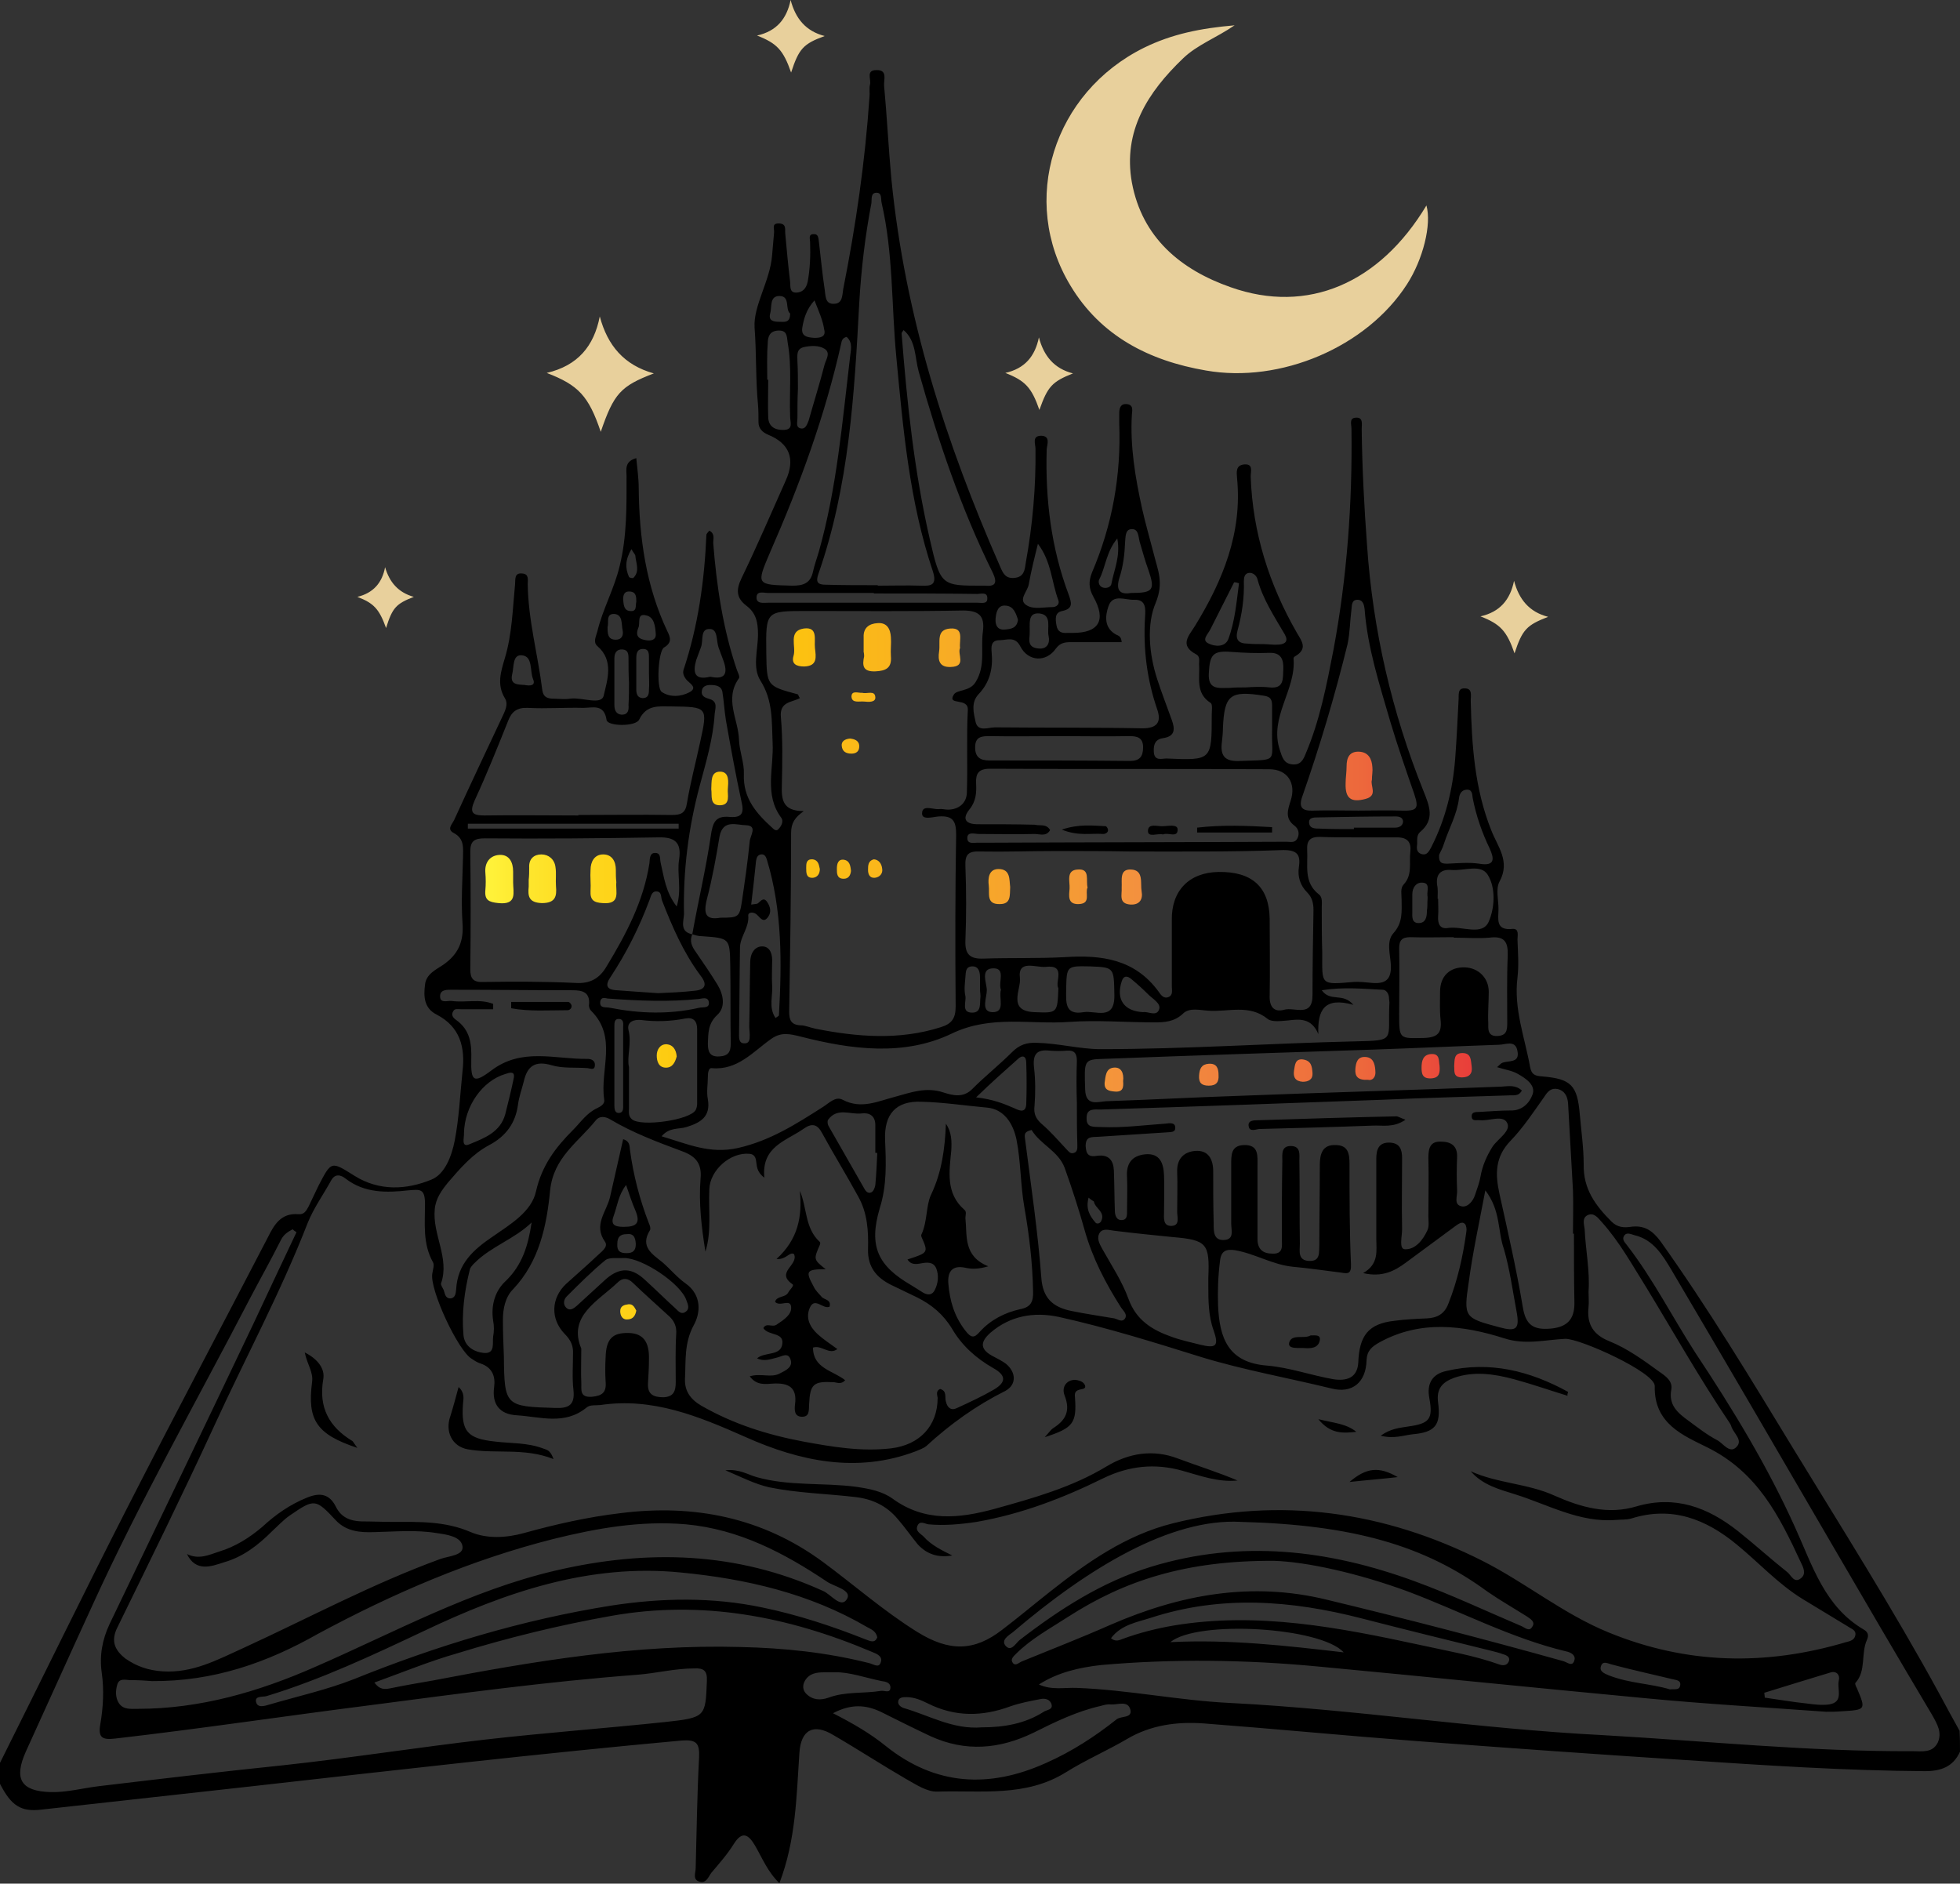 <?xml version="1.0" encoding="UTF-8" standalone="no"?><svg xmlns="http://www.w3.org/2000/svg" xmlns:xlink="http://www.w3.org/1999/xlink" fill="#000000" height="386.9" preserveAspectRatio="xMidYMid meet" version="1" viewBox="0.1 0.0 402.6 386.9" width="402.6" zoomAndPan="magnify"><rect x="0.1" y="0.0" width="402.6" height="386.9" fill="#333333" stroke="none"/><g id="change1_1"><path d="M253.7,5.2c-3.8,2.6-7.7,4-10.6,6.8c-7.2,6.9-12.4,14.9-10.5,25.5c2.1,11.3,10,17.9,20.3,21.5 c15.8,5.6,30.6-0.8,40.2-16.8c1.1,3.9-0.7,11.1-4,16.2c-8.3,12.9-26,20.4-41.3,17.7c-11.7-2-21.6-7.1-27.8-17.4 c-10.6-17.5-3.5-39.7,15.1-48.9C240.8,7,246.7,5.8,253.7,5.2z M134.4,76.7c-6.1-1.7-9.5-5.7-11.1-11.7c-1.2,6.1-4.5,10.1-10.9,11.6 c6.5,2.5,8.6,4.7,11.1,12.1C126.2,80.8,127.6,79.3,134.4,76.7z M318.1,126.7c-3.9-1-6-3.6-7-7.4c-0.8,3.9-2.9,6.4-6.9,7.3 c4.1,1.6,5.4,3,7,7.6C312.8,129.3,313.7,128.4,318.1,126.7z M220.5,76.7c-3.9-1-6-3.6-7-7.4c-0.8,3.9-2.9,6.4-6.9,7.3 c4.1,1.6,5.4,3,7,7.6C215.3,79.4,216.2,78.4,220.5,76.7z M85.1,122.6c-3.2-0.9-5-3-5.9-6.1c-0.6,3.2-2.4,5.3-5.7,6.1 c3.4,1.3,4.5,2.5,5.9,6.4C80.7,124.8,81.5,124,85.1,122.6z M169.5,7.4c-3.9-1-6-3.6-7-7.4c-0.8,3.9-2.9,6.4-6.9,7.3 c4.1,1.6,5.4,3,7,7.6C164.2,10,165.1,9,169.5,7.4z" fill="#e8d09c"/></g><g id="change2_1"><path d="M402.7,359.8c-1.4,3.1-3.9,4-7.2,4c-16.5-0.1-33-1.2-49.5-2.3c-18.4-1.2-36.8-2.5-55.2-3.9 c-14.5-1.1-28.9-2.5-43.4-3.6c-5.5-0.4-10.9,0.3-15.8,3.2c-4.1,2.4-8.5,4.3-12.5,6.8c-8.3,5.2-17.5,3.7-26.4,4 c-2.2,0.1-4.5-1.5-6.5-2.6c-5-2.9-9.9-6.1-14.9-9c-4.1-2.5-6.7-1.1-7,3.7c-0.6,8.9-0.7,17.8-4.1,26.7c-2.4-2.3-3.5-5.1-5-7.7 c-1.3-2.2-2.6-3.2-4.4-0.3c-1.3,2.1-3,4-4.6,5.9c-0.6,0.8-1,2.2-2.4,1.8c-1.5-0.4-0.8-1.8-0.8-2.8c0.2-7.6,0.3-15.2,0.7-22.8 c0.1-2.8-0.5-3.6-3.5-3.4c-29.5,2.7-58.9,6.1-88.3,9.4c-14.4,1.6-28.8,3.2-43.3,4.8c-4.2,0.5-6.2-0.8-8.5-5.3c0-1.4,0-2.9,0-4.3 c8.8-17.6,17.4-35.3,26.4-52.9c9.4-18.4,19.1-36.7,28.6-55c1.3-2.6,2.7-5.1,6.3-4.8c1.2,0.1,1.6-0.7,2.1-1.6c0.7-1.4,1.3-2.8,2-4.2 c2.7-5.2,2.6-5.1,7.4-2.1c5.1,3.2,10.7,2.9,15.8,0.8c2.8-1.1,4.2-4.9,4.8-8c0.9-4.6,1.1-9.4,1.6-14.2c0.6-5-0.5-9.2-5.3-11.7 c-2.6-1.3-2.7-3.7-2.4-6.1c0.2-2.2,2.2-3.1,3.7-4.1c3.2-2.2,4.3-4.9,4-8.7c-0.3-4.4,0-8.8,0.1-13.2c0-2,0.4-4-1.9-5.2 c-1.5-0.8-0.3-1.8,0.1-2.7c3.2-7,6.5-14,9.8-21c0.6-1.3,1.4-2.7,0.6-4c-1.7-2.8-0.8-5.5,0-8.2c1.5-5,1.6-10.1,2.1-15.2 c0.1-1-0.2-2.4,1.5-2.2c1.4,0.1,1.1,1.3,1.1,2.2c0.1,7.4,2.1,14.5,3,21.8c0.2,1.2,0.8,1.6,1.9,1.7c1.3,0,2.6,0.2,3.9,0 c2.4-0.3,6.3,1.4,6.8-0.6c0.7-3.1,2.2-7.2-1.3-10.2c-0.9-0.8-0.3-1.9,0-3c1.1-4.6,3.5-8.8,4.6-13.5c1.5-6.1,1.4-12.3,1.4-18.4 c0-1.3-0.5-3,2-3.7c0.2,2.1,0.5,4.2,0.5,6.2c0.1,10.2,1.5,20.1,5.9,29.4c0.6,1.2,1,2.3-0.7,3.3c-1.2,0.7-1.6,8.3-0.5,9.1 c1.7,1.2,4,1,5.7,0.1c1.9-1-0.1-1.9-0.7-2.7c-0.4-0.6-0.7-1.1-0.5-1.9c3-9,4.3-18.3,4.7-27.7c0-0.3,0.3-0.5,0.6-0.9 c1.2,0.6,0.8,1.7,0.8,2.5c0.7,8.9,2,17.7,4.9,26.2c0.2,0.5,0.6,1.3,0.4,1.6c-3.1,4.3-0.1,8.5,0,12.7c0.1,2.4,1.1,4.7,1,7 c-0.2,5,2.6,8.1,5.9,11.1c0.3,0.3,0.8,0.7,1.2,0.2c0.6-0.6,1.1-1.6,0.6-2.3c-3.6-4.8-1.5-10.3-1.8-15.5c-0.2-4.4,0.1-8.6-2.5-12.7 c-1.7-2.7-0.5-6.3-0.5-9.5c0-2.5-0.4-4.4-2.4-5.9c-2.1-1.6-2.1-3.3-1-5.6c3.2-6.6,6.1-13.4,9.1-20.1c2-4.4,0.8-7.6-3.6-9.4 c-1.2-0.5-2-1.3-2-2.6c0-1.2,0-2.4-0.1-3.6c-0.5-5.2-0.3-10.5-0.7-15.8c-0.3-4.5,3.2-9.6,3.6-14.9c0.1-1.5,0.3-3.1,0.4-4.6 c0.1-0.8-0.6-2,1.1-1.9c1.5,0.1,1.1,1.2,1.2,2.1c0.3,3.3,0.6,6.6,1,9.9c0.1,0.8-0.2,2.2,1.2,2.2c1.3,0,2.1-0.8,2.4-2.2 c0.5-2.7,0.6-5.4,0.5-8.2c0-0.6-0.4-1.6,0.7-1.6c1-0.1,1,0.8,1.1,1.5c0.4,3.3,0.7,6.6,1.2,9.9c0.2,1.1,0,3,1.9,2.9 c1.8,0,1.7-1.8,1.9-3c2.6-13.1,4.5-26.2,5.4-39.5c0.1-0.8-0.1-1.7,0.1-2.5c0.3-1.1-0.9-3,1.3-3c2.4-0.1,1.5,2,1.6,3.2 c0.6,6.4,0.9,12.8,1.5,19.2C186,65,194.4,91,205.5,116.3c0.6,1.4,1.1,2.6,3,2.4c2-0.2,2.1-1.7,2.3-3.1c1.4-7.7,2.1-15.6,2-23.4 c0-1-0.8-2.7,1.2-2.7c1.9,0.1,1.2,1.7,1.1,2.8c-0.3,10.2,0.9,20.2,4.5,29.8c0.6,1.7,1,2.9-1.3,3.4c-1.6,0.3-1.4,1.7-1.2,2.9 c0.2,1.4,1.1,1.7,2.3,1.6c0.4,0,0.7,0,1.1,0c5.3,0,6.9-2.6,4.2-7.4c-1-1.8-1-3.2-0.3-5c4.2-9.8,6-20,5.6-30.6c0-0.7,0-1.4,0-2.1 c0-1.1,0.3-2,1.5-1.9c1.4,0.1,1.2,1.2,1.1,2.1c-0.4,6.6,0.7,13,2.1,19.4c0.7,3.1,1.6,6.2,2.4,9.3c0.8,3.3,2.1,5.8,0.4,10 c-1.9,4.4-1.4,10.5,0.3,15.7c0.9,2.8,2,5.6,3,8.4c0.6,1.7,0.8,3.3-1.7,3.7c-1.6,0.2-2.1,1.2-2,2.8c0.1,2,1.6,1.4,2.6,1.4 c9.3,0.4,9.3,0.4,9.3-9c0-0.8,0.2-2.1-0.2-2.4c-3.2-2-2.2-5.2-2.4-8c0-0.7,0.2-1.6-0.6-2c-3.6-1.9-1.4-3.9-0.2-5.9 c5.7-9.3,9.7-19.1,8.6-30.3c-0.1-1.2-0.3-2.6,1.4-2.8c2-0.2,1.4,1.4,1.4,2.5c0.4,11.5,3.8,22.2,9.5,32.1c1,1.7,2.2,3.2-0.2,4.7 c-0.2,0.1-0.5,0.3-0.5,0.5c0.6,6.5-5.1,12.1-2.8,18.9c0.5,1.5,0.8,2.7,2.5,2.9c1.7,0.2,2.3-0.9,2.8-2.2c2.9-6.8,4.3-14.1,5.7-21.3 c2.8-15,3.9-30.2,3.7-45.4c0-0.9-0.5-2.2,0.8-2.3c1.7-0.2,1.3,1.4,1.3,2.3c0.1,8,0.5,15.9,1.1,23.9c1.2,17.5,5.1,34.3,11.6,50.5 c1.2,3,2.4,5.8-0.7,8.4c-0.7,0.6-0.6,1.5-0.6,2.4c-0.1,0.9-0.2,1.7,0.8,2.1c1.2,0.4,1.6-0.5,2.1-1.4c2.9-5.7,4.4-11.8,4.9-18.1 c0.3-4,0.5-8.1,0.7-12.1c0.1-1-0.3-2.5,1.3-2.4c1.6,0,1.2,1.5,1.2,2.5c0.2,9.1,0.8,18.1,4.2,26.6c1.3,3.4,4,6.4,1.7,10.6 c-0.8,1.5-0.2,3.7-0.2,5.6c0,2-0.7,4.5,2.9,4.1c1.4-0.1,1,1.4,1,2.2c0.1,2.6,0.3,5.3,0,7.8c-0.8,6.4,1.5,12.3,2.6,18.4 c0.3,1.6,1.1,1.8,2.5,1.9c5.9,0.5,7.2,1.8,7.7,7.8c0.3,3.4,0.8,6.9,0.8,10.3c-0.1,5,2.4,8.4,5.7,11.7c1.2,1.2,2.5,1.3,3.9,1.1 c2.8-0.4,4.5,0.7,6.2,3c9.7,13.6,18.4,28,27.1,42.3c10.2,16.7,20.7,33.3,30.1,50.5c1.4,2.6,2.8,5.2,4.2,7.7 C402.7,357,402.7,358.4,402.7,359.8z M142.3,191.9c-0.6,1.4-0.1,2.5,0.7,3.6c1.5,2.2,3.1,4.5,4.5,6.8c1.2,2,1.7,4.6-0.1,6.2 c-1.9,1.8-1.8,3.7-1.9,5.8c0,1.6,0.3,2.8,2.3,2.7c1.9-0.1,2.4-0.9,2.4-2.7c-0.1-5.3,0-10.7-0.1-16c-0.1-5.6-0.1-5.6-5.8-6 C143.6,192.3,142.9,192.1,142.3,191.9c1.2-6.7,2.8-13.4,3.8-20.2c0.4-2.7,0.9-4.2,3.9-3.9c2.5,0.2,3-0.8,2.4-3.2 c-1.2-5.5-2.2-11.1-3.2-16.7c-0.3-1.9-0.4-3.8-0.7-5.7c-0.2-1.3-1.3-1.5-2.5-1.5c-0.7,0-1.5,0.2-1.7,1c-0.3,1.3,0.6,1.6,1.6,1.9 c1.7,0.5,1.1,2,1,3c-0.3,5.1-1.8,10-3.1,14.9c-2.3,8.6-3.4,17.4-3.2,26.3C140.5,189.3,139.7,191.4,142.3,191.9z M38.5,319.2 c2.4,1.2,4.5,0.2,6.6-0.5c3.3-1,6.2-2.8,8.9-5.1c2.7-2.5,5.7-4.6,9.2-6c2.7-1.1,4.6-0.7,5.9,1.9c1.1,2.2,2.9,2.9,5.2,3 c2.1,0,4.3,0.1,6.4,0.1c5.4,0,10.8-0.2,16.1,2.1c3.3,1.4,7.3,1.2,10.9,0.2c6.5-1.8,13.1-3.3,19.9-4.1c15.1-1.9,29.1,0.9,41.5,10 c6.5,4.8,12.5,10.1,19.4,14.4c6.6,4.1,11.7,4,17.4-0.4c3.3-2.5,6.5-5.2,9.8-7.8c7.7-6.1,15.7-11.7,25.3-14.1 c22.1-5.5,43.4-2.5,63.6,7.7c8.9,4.5,16.6,10.9,25.9,14.7c16.1,6.6,32.3,6.9,48.8,2c0.8-0.2,1.7-0.4,1.9-1.4 c0.2-1.1-0.8-1.3-1.5-1.8c-3.1-1.9-6.3-3.8-9.4-5.7c-5-3.1-8.9-7.4-13.4-11.1c-6.4-5.3-13.4-8-21.7-5.4c-1,0.3-2.1,0.2-3.2,0.3 c-7.5,0.6-14-3.2-20.8-5.3c-3.2-1-6.6-1.9-9-4.7c5.5,2.5,11.7,2.5,17.2,5c5.4,2.4,11,4,16.9,2.2c7.9-2.3,14.6,0.2,20.8,5.1 c3.4,2.7,6.7,5.7,10.1,8.4c0.8,0.6,1.4,2.4,2.8,1.3c1.2-0.9,0.5-2.3,0-3.3c-4.4-9.5-8.9-18.5-19.2-23.6c-4.8-2.4-11-4.8-10.8-12.6 c0.1-2.8-15.4-9.8-18.4-9.7c-4.1,0.2-8.2,1.3-12.5-0.1c-8.5-2.7-17.2-3.8-25.6,0.8c-1.6,0.9-2.6,1.7-2.7,3.7 c-0.1,4.5-2.9,6.9-7.2,5.8c-9-2.2-18.1-3.8-26.9-6.5c-9.6-3-19.2-6-29.1-8.2c-5.2-1.1-10-0.2-14,3.2c-2.4,2.1-2.1,3.6,0.7,5 c0.8,0.4,1.7,0.9,2.4,1.4c2.1,1.7,2.3,4.3-0.1,5.6c-6,3-11.3,6.8-16.2,11.3c-0.6,0.5-1.5,0.8-2.2,1.1c-12.1,4.6-23.9,2-34.9-2.9 c-9.7-4.3-19.1-8.2-29.9-6.6c-0.9,0.1-2.1-0.1-2.8,0.5c-4.5,3.7-9.5,1.9-14.4,1.6c-3.4-0.2-5.1-2.2-4.6-5.8c0.3-2.2-0.4-4-2.7-4.8 c-0.7-0.2-1.3-0.6-1.9-1c-2.8-1.6-8.7-14.3-8.1-17.5c0.1-0.8,0.5-1.8,0.1-2.4c-2.1-3.8-1.6-7.9-1.6-11.9c0-3.2-1-3-3.4-2.8 c-4.5,0.5-9,0.6-12.9-2.4c-1-0.8-2.2-1.1-3,0.4c-1.6,2.9-3.6,5.7-4.8,8.7c-5.6,14.4-12.9,27.9-19.3,41.9 c-6.4,13.9-13.1,27.5-19.8,41.2c-1.4,2.8-0.5,4.7,1.7,6.4c2.3,1.6,4.7,2.4,7.6,2.6c6.2,0.4,11.3-2.4,16.6-4.8 c13.5-6.2,26.5-13.2,40.5-18.3c1.7-0.6,4.8-0.7,4.5-2.6c-0.3-2-3.2-2.4-5.3-2.7c-4.2-0.7-8.5-0.3-12.8-0.2c-2.9,0.1-5.7-0.1-7.9-2.4 c-4.2-4.5-4.4-4.5-9.5-1c-1.3,0.9-2.5,2.2-3.7,3.3c-2.8,2.8-5.9,5.2-9.8,6.3C43.4,321.8,40.3,322.9,38.5,319.2z M193.2,285.3 c1.5,0.4,0.9,1.7,1.2,2.6c0.3,1.3,1.1,1.9,2.3,1.3c2.6-1.2,5.2-2.4,7.6-3.8c2.5-1.5,2.5-2.9-0.2-4.4c-3.5-2-6.4-4.6-8.4-8 c-1.8-3-4.2-5-7.2-6.5c-1.8-0.9-3.6-1.7-5.4-2.6c-3-1.5-4.8-3.7-4.7-7.3c0.1-3.7-0.1-7.4-2-10.8c-2.4-4.4-5-8.6-7.4-13 c-1-1.9-2.1-2.2-3.9-0.9c-3.6,2.5-8.6,3.6-8,10c-1.7-1.3-1.5-2.5-1.7-3.5c-0.1-0.7-0.4-1.3-1.3-1.4c-4-0.4-8.2,3.4-8.3,7.3 c-0.2,4.3,0.5,8.6-0.8,12.8c-0.8-5-1.4-10-1-15c0.3-3.1-1-4.6-3.7-5.6c-5.1-1.9-10.2-3.8-14.9-6.6c-1-0.6-2.2-0.7-2.9,0.2 c-3.6,4.5-8.7,7.6-9.4,14.4c-0.7,7.2-2.2,14.6-7.6,20.3c-1.6,1.6-2.1,4-2.1,6.3c0,2.5,0.1,5,0.2,7.5c0.1,10.2,0.3,10.3,10.6,10.6 c2.7,0.1,4-0.6,3.7-3.6c-0.3-2.5-0.1-5-0.1-7.5c0.1-1.7-0.5-2.9-1.7-4.1c-3-3.1-2.8-7.4,0.3-10.3c2.1-1.9,4.3-3.8,6.3-5.7 c0.8-0.8,2.4-1.8,1.7-2.9c-2.5-3.5,0.3-6.2,1-9.2c0.9-3.9,1.8-7.9,2.7-11.9c1.4,0.4,1.3,1.4,1.4,2.2c0.7,5.2,2,10.2,3.9,15.1 c0.2,0.4,0.4,1.1,0.2,1.4c-2.1,3.4,0.5,4.9,2.6,6.6c1.6,1.4,3,3.1,4.7,4.3c3.4,2.4,3.1,6.1,1.7,8.6c-2,3.7-1.6,7.3-1.8,11 c-0.1,2.5,1.1,4.2,3.3,5.5c6.6,3.8,13.6,6,21,7.4c6,1.1,11.9,2.1,18,1.4c5.9-0.7,9.6-4.6,9.6-10.4 C192.6,286.5,192.3,285.7,193.2,285.3z M165.2,166.6c-1.8,1.3-2.6,2.4-2.6,4.5c0,12.2-0.2,24.5-0.4,36.7c0,1.7,0.4,2.7,2.3,2.8 c1,0,2.1,0.5,3.1,0.7c8.6,1.7,17.2,2.4,25.7-0.3c2.3-0.7,3.1-1.8,3.1-4.3c-0.1-11.8-0.1-23.5,0.1-35.3c0-2.8-0.7-3.9-3.6-3.7 c-1.2,0.1-3.4,0.8-3.4-0.6c0-1.9,2.2-0.8,3.5-0.9c0.6-0.1,1.2,0.1,1.8,0.1c2.2,0,3.8-1.3,3.9-3.4c0.2-5.7-0.1-11.4,0.2-17.1 c0.1-2.6-4.3-0.8-2.9-3.1c0.6-1.1,3.3-0.6,4.5-2.6c2.1-3.4,1-6.9,1.5-10.4c0.4-3.2-0.8-4.3-4.1-4.3c-10.7,0.2-21.4,0.1-32.1,0.1 c-8.4,0-8.4,0-8.3,8.5c0.1,6.9,0.1,6.9,6.4,8.6c0.2,0,0.2,0.4,0.5,0.8c-1.7,0.9-4.2,0.7-3.9,3.9c0.4,4.6,0.3,9.3,0.2,13.9 C160.6,164.2,160.8,166.6,165.2,166.6z M312.7,224c-0.7,1.3-1.8,0.9-2.8,1c-8.7,0.3-17.3,0.5-26,0.9c-19.2,0.7-38.5,1.4-57.7,2 c-1.3,0-2.9-0.3-2.9,1.7c-0.1,2.2,1.6,1.8,3,1.9c4.4,0.2,8.8-0.4,13.2-0.7c0.8-0.1,2-0.3,2,0.8c0.1,1.1-1.1,0.9-1.9,1 c-4.6,0.3-9.3,0.6-13.9,0.9c-1.3,0.1-2.6-0.2-2.6,1.9c0.1,1.8,0.7,2.3,2.4,2c2.3-0.3,3.3,0.9,3.4,3c0.1,2.7,0.1,5.5,0.2,8.2 c0,1,0.3,2.1,1.5,2c1.1-0.1,1-1.1,1-2c0-2.3,0.1-4.5,0-6.8c-0.2-2.7,0.9-4.4,3.7-4.7c3.1-0.3,3.8,1.9,3.9,4.3c0.1,2.5,0,5,0,7.5 c0,1.2-0.3,3,1.6,2.9c1.7-0.1,1.1-1.8,1.1-2.9c0-2.7,0.1-5.5,0-8.2c-0.1-2.7,1.4-4.1,3.7-4.3c2.7-0.2,3.7,1.7,3.7,4.2 c0,3.6,0,7.1,0.1,10.7c0,1.5-0.1,3.5,2.1,3.4c2.2-0.1,1.5-2,1.5-3.3c0-4,0-8.1,0-12.1c0-2-0.1-4,2.6-4.1c3.1-0.1,2.8,2.2,2.8,4.3 c0,5,0,10,0,15c0,2.2,1.2,3,3.1,3c2.3,0.1,1.9-1.7,1.9-3c0-5.3,0-10.7,0.1-16c0-1.4-0.3-3.2,1.9-3.1c1.9,0.1,1.6,1.8,1.6,3 c0.1,5.7,0,11.4,0.1,17.1c0,1.4-0.5,3.4,1.9,3.5c2.4,0.1,2-1.8,2.1-3.3c0-5.5,0.1-10.9,0.1-16.4c0-2.2,0.5-4.2,3.2-4.1 c2.6,0,2.9,1.7,2.9,3.9c0,6.9,0,13.8,0.3,20.6c0.1,2.1-0.8,1.9-2,1.7c-3.3-0.4-6.6-0.9-9.9-1.2c-4.2-0.4-7.8-2.7-11.9-3.4 c-1.9-0.3-2.9,0.2-3.1,2.2c-0.4,3.1-0.5,6.1-0.4,9.2c0.3,6.7,2.1,11.7,10.1,12.3c4.6,0.4,9,2,13.6,2.8c2.6,0.4,4.9-0.2,5.1-3.4 c0.2-5.6,2.1-8,7.4-8.6c2.2-0.3,4.5-0.4,6.7-0.5c2.1-0.1,3.6-0.9,4.4-3c1.9-4.8,3-9.7,3.7-14.8c0.1-0.5,0-1.3-0.3-1.6 c-0.6-0.6-1.3,0-1.9,0.4c-3.4,2.5-6.9,5.1-10.3,7.6c-2.3,1.7-4.8,3-8.7,2.1c3.3-1.9,2.7-4.6,2.7-7.1c0-5.5,0-10.9,0-16.4 c0-1.9,0.5-3.4,2.8-3.3c2.1,0.1,2.5,1.5,2.5,3.2c0,4.9-0.1,9.7,0,14.6c0,1.5-0.7,4.1,0.6,4.1c2.1,0.1,3.7-1.9,4.6-3.9 c0.4-0.8,0.2-1.9,0.2-2.8c0-4,0.1-8.1,0-12.1c0-2,0.4-3.4,2.6-3.3c2.1,0,3.4,0.9,3.3,3.2c-0.1,2.3-0.1,4.5,0,6.8 c0.1,1.2-0.8,3,1,3.3c1.2,0.2,2.3-1.1,2.7-2.4c0.4-1.2,0.9-2.5,1.1-3.7c0.4-2.3,1.3-4.3,2.5-6.2c1.1-1.6,3.8-3.2,3-4.8 c-0.8-1.8-3.7-0.4-5.6-0.6c-0.7-0.1-1.6,0.3-1.7-0.7c-0.1-1,0.8-1,1.5-1c2.1-0.1,4.3-0.3,6.4-0.3c2.5,0.1,4-1.6,4.6-3.3 c0.7-1.9-1.4-3.3-3-4.2c-1.2-0.7-2.7-0.9-4.3-1.4c0.6-0.5,0.8-0.8,1.1-0.9c1.3-0.5,3.6,0.1,3.1-2.4c-0.4-2.4-2.5-1.3-3.8-1.3 c-8.7,0.3-17.3,0.7-26,1c-18.4,0.6-36.8,1.2-55.2,1.9c-4.1,0.1-4,0.3-3.8,6.3c0.1,3.5,2.6,2.5,4.3,2.4c9-0.3,18-0.8,27.1-1.1 c18-0.7,36.1-1.2,54.1-1.9C310,223.1,311.4,222.8,312.7,224z M213.5,346c2.6,1.2,5.2,0.6,7.8,0.7c10.6,0.4,21,2.6,31.6,3.1 c25.5,1.3,50.8,5.3,76.4,6.6c21.2,1.2,42.4,3.4,63.7,3.3c1.9,0,4,0.4,5.1-1.7c1-2.1-0.1-3.9-1.1-5.7c-6.9-11.6-13.7-23.2-20.5-34.9 c-11-18.9-22-37.8-33.1-56.6c-1.8-3-3.7-6.2-7.6-7.1c-0.7-0.2-1.5-0.6-2,0c-0.7,0.9,0.1,1.5,0.6,2.2c5.3,6.9,9.2,14.6,13.9,21.9 c7.7,11.6,14.9,23.4,20.6,36.1c3.5,7.7,6,16.1,14,20.8c0.7,0.4,1.2,1,0.7,2.1c-1.3,2.8-0.1,6.4-2.4,8.9c-0.1,0.1,0.1,0.7,0.3,1 c1.9,4.5,1.9,4.5-3.1,4.8c-1.1,0.1-2.1,0.1-3.2,0.1c-12.4-0.9-24.9-1.6-37.3-2.8c-22.4-2.1-44.7-4.4-67.1-6.5 c-14.8-1.4-29.7-1.6-44.5-0.3C221.8,342.5,217.4,343.5,213.5,346z M61,253.1c-0.3-0.2-0.6-0.4-0.8-0.6c-0.9,0.5-1.8,1-2.4,2.2 c-2,4-4.2,7.9-6.3,11.9c-10.9,21-22.6,41.6-32.4,63.1c-4.6,10-9.1,20-13.7,30.1c-2.5,5.6-1,8.1,5,8.3c3.4,0.1,6.6-0.8,9.9-1.2 c12.6-1.5,25.3-3,37.9-4.3c13.9-1.5,27.8-3.7,41.7-5.3c12.3-1.4,24.6-2.3,36.9-3.6c8.3-0.9,8.2-1.1,8.5-8.4c0.1-2.1-0.6-2.7-2.6-2.6 c-4,0-7.8,1-11.7,1.3c-18.5,1.4-36.8,3.9-55.2,6.3c-17.3,2.2-34.6,4.8-52,6.8c-2.6,0.3-3.6-0.1-3.1-2.9c0.6-3.5,0.8-7.1,0.3-10.6 c-0.5-3.5,0.1-6.8,1.6-10c9.9-20.6,19.8-41.2,29.6-61.8C55.2,265.4,58.1,259.2,61,253.1z M270.9,212.4c-1.4-3.3-3.8-3.1-6.2-2.8 c-1.4,0.1-3.3,0.4-4.2-0.3c-3.8-3.1-8.1-1.4-12.2-1.7c-1.7-0.1-3.9-0.7-5.2,0.6c-1.8,1.7-3.8,1.8-5.9,1.8c-5.8,0-11.7-0.5-17.4-0.1 c-8,0.6-16.1-1.5-24.2,2.4c-9.8,4.7-20.6,3.3-31.1,0.6c-2.1-0.5-3.9-1-6,0.5c-3.7,2.6-6.9,6.5-12.2,6c-0.7-0.1-0.8,1.1-0.8,1.8 c0,1.5-0.3,3.1,0,4.6c0.6,3.6-1.5,4.8-4.4,5.7c-1.6,0.5-3.5,0-5.1,1.9c5.4,1.6,9.9,3.7,15.7,2.4c6.6-1.5,11.9-4.9,17.4-8.4 c1.3-0.8,2.6-2.3,4.1-1.5c3.8,2,7.2,0.3,10.7-0.6c3.3-0.9,6.4-2.1,10-0.9c1.9,0.6,4.1,1.2,6-0.8c2.6-2.6,5.5-4.9,8.1-7.5 c1.5-1.5,3-2,5.1-1.9c4.4,0.1,8.9,1.3,13,1.3c17.5,0,34.9-1.2,52.4-1.6c8.5-0.2,6.6-0.1,7-8c0-0.3-0.1-0.7-0.1-1.1 c-0.1-0.8-0.6-1.5-1.3-1.5c-4-0.2-8.1-0.6-12.5,0.1c1.8,2.5,4.3,0.4,6.5,3C272.1,204.7,270.7,207.5,270.9,212.4z M232.4,174.9 C232.4,174.8,232.4,174.8,232.4,174.9c-5.1-0.1-10.2-0.1-15.3-0.1c-5.2,0-10.5,0.2-15.7,0.1c-2.4-0.1-3.1,0.6-3,3 c0.2,5.1,0.2,10.2,0,15.3c-0.1,2.8,0.9,3.8,3.7,3.7c5.6-0.2,11.2,0,16.7-0.3c7.6-0.5,14.4,0.4,19.3,7.1c0.4,0.6,1,1.5,2,1.1 c1-0.4,0.7-1.4,0.7-2.2c0-4.5,0-9,0-13.6c-0.1-6,3.5-9.8,9.6-9.9c6.9-0.1,10.4,3.1,10.5,9.6c0,5.2,0.1,10.5,0,15.7 c-0.1,2.3,0.8,3.6,3,3c2.1-0.6,5.8,1.7,5.8-3c0-5.8,0.1-11.6,0.2-17.5c0-1.4-0.3-2.6-1.3-3.6c-1.4-1.4-2-3.2-1.7-5.2 c0.4-2.6-0.4-3.5-3.2-3.5C253.1,175,242.8,174.9,232.4,174.9z M101.4,206.2c0,0.4,0,0.8,0,1.1c-2.2,0-4.4,0-6.6,0 c-0.6,0-1.3-0.2-1.6,0.4c-0.5,0.8,0,1.4,0.6,1.8c2.9,2.1,3.2,4.9,3.1,8.2c-0.1,4.4,0.5,4.9,4.1,2.2c6.3-4.8,13.1-2.3,19.8-2.4 c0.7,0,1.5,0.3,1.5,1.2c0,1.2-0.8,0.8-1.5,0.7c-2.5-0.2-5.1,0.1-7.4-0.6c-3.4-1-5,0.2-5.7,3.3c-0.4,1.6-1,3.2-1.2,4.8 c-0.5,3.8-2.5,6.5-5.9,8.3c-3.4,1.8-5.9,4.7-8.4,7.6c-1.3,1.6-2.6,3.3-2.8,5.6c-0.5,5.2,3.1,10,1.3,15.2c-0.1,0.3,0.3,0.9,0.5,1.3 c0.3,0.7,0.3,1.8,1.4,1.8c1.1-0.1,1.1-1.1,1.2-1.9c0.3-5.2,3.5-8.1,7.5-10.8c3.6-2.5,8-5.1,8.9-9.3c1.2-5.3,4-9,7.6-12.6 c1.6-1.6,2.8-3.5,5-4.5c0.8-0.4,1.6-0.9,1.4-1.8c-0.9-6.1,2.8-12.8-2.7-18.2c-0.3-0.3-0.5-0.9-0.4-1.3c0.2-2.6-1.5-2.9-3.4-2.9 c-8.2,0-16.4-0.1-24.6-0.1c-1.1,0-2.5-0.1-2.6,1.2c-0.1,1.7,1.5,1,2.4,1.1C95.7,206,98.6,205.1,101.4,206.2z M194.4,230.8 c1.2,1.8,1.2,3.6,1.1,5.5c-0.4,4.3-1.2,8.8,2.7,12.2c0.5,0.4,0.2,1.1,0.2,1.7c0.4,3.6-0.5,7.8,4.7,9.9c-2,0.6-3.4,0.6-4.7,0.3 c-2.8-0.6-3.7,0.9-3.5,3.3c0.3,3.5,1.2,6.6,3.4,9.5c1.3,1.7,1.9,1.7,3.1,0.3c2.2-2.4,5.1-3.9,8.3-4.6c2.1-0.4,2.7-1.5,2.6-3.7 c-0.1-5.8-0.8-11.6-1.8-17.3c-0.8-4.6-0.7-9.2-1.6-13.8c-0.7-3.4-2.6-6.3-6.1-6.6c-4.5-0.4-9-1.1-13.5-1.2c-5.2-0.2-7.6,2.6-7.4,7.8 c0.2,4.7,0.4,9.4-1.1,14.1c-2.3,7.8-0.4,11.8,6.5,15.8c0.8,0.5,1.6,1,2.4,1.5c1,0.6,1.9,0.5,2.4-0.5c0.7-1.4,0.9-3,0.3-4.5 c-0.6-1.4-2-1.2-3.1-1c-1.1,0.2-2.1,0.3-2.8-0.8c4.3-1.4,4.3-1.4,2.9-4.6c-0.1-0.2-0.1-0.5,0-0.6c1.2-2.6,0.9-5.8,1.9-8 C193.6,240.7,194.2,235.8,194.4,230.8z M118.9,167.5c0,0,0-0.1,0-0.1c6.4,0,12.8-0.1,19.2,0c1.9,0,2.8-0.4,3.1-2.4 c0.7-4.2,1.8-8.3,2.7-12.5c1.6-7.3,1.6-7.3-5.9-7.4c-2.6,0-5.1-0.4-6.6,2.7c-0.7,1.5-6.5,1.4-6.7,0.1c-0.5-3.4-2.9-2.5-4.8-2.5 c-3.8-0.1-7.6,0.2-11.4,0c-2.2-0.1-3.3,0.8-4,2.6c-2.2,5.5-4.4,11-6.9,16.4c-1.1,2.5-0.5,3.1,2,3.1 C106,167.4,112.4,167.5,118.9,167.5z M139.1,186.2c1.1-3.6,0-6.7,0.5-9.7c0.5-3.4-0.8-4.6-4.3-4.5c-11.9,0.2-23.7,0.3-35.6,0.2 c-2.1,0-3,0.5-3,2.7c0.1,8.1,0.1,16.2,0,24.2c0,1.9,0.6,2.7,2.7,2.6c6.3-0.1,12.6-0.1,18.9,0.2c3.1,0.2,5-1,6.4-3.4 c4-6.6,7.6-13.4,8.8-21.2c0.1-0.9,0-2.2,1.3-2.1c1.1,0.1,0.8,1.2,1,2C136.5,180.2,136.8,183.2,139.1,186.2z M31.3,345.3 c-1.1-0.1-2.8-0.2-4.4-0.2c-1,0-2.3-0.5-2.7,0.9c-0.4,1.3-0.4,2.7,0.3,3.8c0.9,1.4,2.4,1.2,3.9,1.2c12.8,0,24.8-3.5,36.4-8.6 c16.3-7.1,31.9-15.7,49.4-19.8c18.9-4.4,37.2-3.9,55,4.2c1.6,0.7,3.7,3.7,4.9,1.6c1-1.8-2.6-2.5-4.1-3.5c-8.8-5.9-18.1-10.8-29-11.8 c-9.3-0.8-18.3,0.8-27.2,3c-17,4.3-33,11.2-48.4,19.5C55,341.5,44,345.4,31.3,345.3z M215.8,170.5c-0.8,1.4-2.1,0.8-3.2,0.8 c-3.8,0.1-7.6,0-11.4,0c-0.9,0-2.3-0.5-2.4,0.7c-0.1,1.6,1.5,1,2.5,1.1c0.2,0,0.5,0,0.7,0c20.8-0.1,41.6-0.1,62.4-0.2 c0.8,0,1.7,0.3,2.2-0.7c0.5-1,0.2-2-0.6-2.6c-2-1.5-1.4-3.2-0.8-5.1c1.2-3.6-0.6-6.5-4.4-6.5c-19.1-0.1-38.3,0-57.4-0.1 c-2.3,0-2.9,1-2.8,3c0.1,1.9,0,3.7-1.4,5.4c-1.6,2-0.6,3,1.7,3c3.9,0,7.8,0,11.8,0.1C213.6,169.7,215,169.1,215.8,170.5z M180.4,120.2c0,0,0,0.1,0,0.1c3,0,5.9-0.1,8.9,0c2.2,0.1,3.3-0.2,2.4-3c-4.8-14.3-6.1-29.2-7.5-44.1c-1-10.5-0.6-21.1-3-31.5 c-0.2-0.8,0.1-2-0.9-2.1c-1.4-0.1-1.1,1.2-1.2,2.1c-1.3,6.8-2.1,13.6-2.5,20.5c-1,18.8-2.1,37.7-8.4,55.7c-0.6,1.7-0.1,2.2,1.5,2.2 C173.2,120.2,176.8,120.2,180.4,120.2z M230.5,131.9c-3.6,0-7,0-10.4,0c-1.2,0-2.2,0.1-3.1,1.3c-2,2.9-5.7,2.7-7.3-0.4 c-1.1-2.2-2.8-1.3-4.3-1.3c-1.8,0-1.7,1.4-1.6,2.6c0.3,3.2-0.4,6.1-2.7,8.5c-1.6,1.7-1,3.9-0.6,5.7c0.5,2.1,2.6,1.1,4,1.1 c10.1,0.1,20.2,0,30.3,0.2c3,0,3.9-1.3,3-3.9c-2.1-6.1-2.9-12.4-2.5-18.9c0.1-1.6,0.3-3.7-2.2-3.6c-1.8,0.1-4.4-1.3-5.3,1.3 c-0.7,2-0.9,4.3,1.3,5.7C229.7,130.6,230.4,130.5,230.5,131.9z M261.8,320.6c-18.2-0.1-30.8,4.1-42.3,11.5 c-3.7,2.4-7.6,4.5-10.7,7.6c-0.5,0.5-1.2,1.1-0.7,1.8c0.5,0.8,1.2,0.1,1.8-0.2c6.1-2.5,12.3-4.9,18.4-7.6 c14.3-6.2,28.9-8.9,44.4-5.1c16.2,3.9,32.4,8.1,48.5,12.6c0.8,0.2,1.9,1.3,2.3-0.2c0.3-1-0.7-1.6-1.7-1.8 c-11.3-2.7-21.6-8.2-32.5-12.3C279,323.1,268.4,320.8,261.8,320.6z M180.3,336.3c-0.3-1.3-1.2-1.6-2.1-2.1 c-11.8-6.9-24.8-9.9-38.2-11.2c-18.9-1.9-36.2,4.1-52.8,12c-10.6,5-21.2,10-32.4,13.4c-0.8,0.2-2.4-0.1-2.1,1.2 c0.3,1.3,1.8,0.8,2.8,0.5c5.8-1.7,11.7-3,17.3-5.2c17.1-6.9,34.6-12.2,52.8-15.1c10.4-1.6,20.8-1.8,31.2,0.4 c7.2,1.5,14.2,3.8,21,6.5C178.9,337.1,179.8,337.6,180.3,336.3z M77,345.6c1.1,1.5,2.1,1.4,3.2,1.2c2.9-0.6,5.8-1.1,8.7-1.6 c20.9-4,41.8-7.5,63.3-6.9c8.9,0.2,17.7,1.1,26.4,3.3c0.9,0.2,2,1.1,2.4-0.1c0.5-1.3-0.8-1.8-1.8-2.2c-17.2-7.3-34.9-10.7-53.5-7.4 c-10.7,1.9-21.3,4.5-31.7,7.7C88.4,341.2,82.8,343.5,77,345.6z M323.4,253.4c-0.1,0-0.1,0-0.2,0c0-3,0.1-5.9,0-8.9 c-0.3-5.9-0.7-11.9-1-17.8c-0.1-1.4-0.6-2.6-2.1-3c-1.4-0.3-2.1,0.5-2.8,1.6c-2.2,3.1-4.3,6.3-6.9,9c-3.2,3.3-3.2,6.8-2.3,10.9 c1.7,7.7,3.5,15.5,4.8,23.3c0.6,3.7,2.2,4.7,5.7,4.4c3.4-0.3,4.9-1.9,4.9-5.2C323.4,262.9,323.4,258.1,323.4,253.4z M255,312.6 c-14.4-0.8-31.3,9.4-46.9,22.7c-0.8,0.6-2.5,1.6-1.4,2.8c1.1,1.2,2-0.5,2.8-1.2c8.3-6.4,17-12,27.1-15.1c18.4-5.6,36.4-3.5,54.1,3 c7.4,2.7,14.6,6.1,21.9,9.2c0.7,0.3,1.6,1.2,2.2,0.2c0.8-1.1-0.4-1.7-1.1-2.2c-2.7-1.7-5.5-3.3-8.1-5.1 C292.8,317.5,278.1,313.2,255,312.6z M278.9,172C278.9,172,278.9,172,278.9,172c-2.6,0-5.2,0-7.8-0.1c-1.8,0-2.6,0.7-2.5,2.6 c0.2,3.2-0.8,6.7,2.4,9.2c0.8,0.6,0.6,1.7,0.6,2.7c0,3.1,0,6.2,0.1,9.3c0,6.6-0.5,6.6,6.4,6c1.3-0.1,2.6,0.1,3.9,0.2 c2.7,0.2,3.9-0.7,3.8-3.6c-0.1-2.2-1-4.9,0.5-6.6c2-2.2,1.7-4.5,1.7-6.9c0-1.1-0.3-2.3,0.4-3.1c1.9-2,1.1-4.5,1.4-6.8 c0.2-1.9-0.6-2.9-2.7-2.9C284.3,172,281.6,172,278.9,172z M279.1,166.5C279.1,166.5,279.1,166.5,279.1,166.5c3,0,5.9-0.1,8.9,0 c3.2,0.1,3.6-0.4,2.6-3.4c-1.7-4.9-3.4-9.8-4.9-14.8c-2.2-7.6-4.7-15.2-5.3-23.2c-0.1-0.8-0.3-1.8-1.3-1.9c-1.4-0.1-1.3,1.1-1.4,2 c-0.3,2.3-0.3,4.7-0.8,7.1c-2.6,10.6-5.7,21-9.3,31.3c-0.8,2.3,0,3,2.3,2.9C272.9,166.4,276,166.5,279.1,166.5z M326.4,265.3 c0,1.1,0.1,2.1,0,3.2c-0.4,3.5,1,5.7,4.3,7c3.7,1.5,7,3.9,10.3,6.3c1.3,0.9,2.7,1.9,2.4,3.6c-0.6,3.2,1.3,4.8,3.5,6.4 c1.9,1.4,3.8,2.9,5.9,4c1.2,0.6,2.5,2.8,3.9,1.5c1.6-1.5-0.6-2.9-1-4.4c-0.1-0.3-0.3-0.6-0.5-0.9c-6-8.9-11.3-18.3-16.9-27.5 c-2.9-4.6-5.5-9.4-9.2-13.5c-0.8-0.9-1.6-2-2.9-1.4c-1.2,0.6-0.7,1.9-0.6,2.9C325.8,256.8,326.7,261,326.4,265.3z M248.3,263.9 c0-0.5,0-0.9,0-1.4c0.3-7.1-0.3-7.8-7.3-8.4c-4-0.4-8-0.8-12-1.3c-1-0.1-2.3-0.6-3,0.4c-0.7,1.1-0.1,2.2,0.5,3.3 c1.9,3.4,4.1,6.7,5.4,10.3c1.6,4.4,4.9,6.4,8.9,7.8c1.9,0.7,3.9,1.1,5.8,1.6c3.3,0.8,3.9,0.3,2.8-2.9 C248.3,270.3,248.3,267.1,248.3,263.9z M171.2,351.9c4.3,2.2,7.7,4.2,10.8,6.7c10.2,8.2,21.3,8.8,33,3.5c5.2-2.3,10-5.4,14.4-8.9 c0.9-0.8,3.3-0.2,2.9-2c-0.5-2-2.6-1-4-1.1c-0.7-0.1-1.4,0.1-2.1,0.3c-4.9,1.1-9.4,3.3-13.8,5.5c-7,3.4-14,4-21.2,0.7 c-3.4-1.6-6.8-3.3-10.2-5C178,350.2,175,349.9,171.2,351.9z M212,232.1c-1.8,0.4-1.4,1.2-1.3,2.2c1.2,9.4,2.6,18.8,3.3,28.2 c0.3,4,2.2,6,6.3,6.8c2.9,0.6,5.8,1,8.7,1.5c0.8,0.2,1.6,0.9,2.2,0c0.5-0.8-0.3-1.5-0.8-2.2c-3.2-5-5.9-10.2-7.5-15.9 c-1.2-4.3-2.6-8.6-4.1-12.8C217.5,236.4,213.8,235.1,212,232.1z M185.7,67.8c-0.2,0.3-0.4,0.5-0.4,0.7c1.1,14.2,2.6,28.4,5.8,42.3 c2.2,9.6,2.4,9.5,10.9,9.5c0.1,0,0.2,0,0.4,0c2.1,0.2,2.6-0.5,1.7-2.5c-6.6-13.3-11.3-27.3-15.3-41.5C188,73.4,188.3,70,185.7,67.8z M298.7,192.6c0,0,0-0.1,0-0.1c-3,0-5.9,0.1-8.9,0c-1.7,0-2.3,0.6-2.3,2.3c0.1,4.5,0,9,0,13.4c0,5.3,0,5.1,5.1,5 c2.9-0.1,3.7-1.1,3.4-3.8c-0.2-1.9-0.1-3.8-0.1-5.7c0-3.2,2-5.1,5.1-5c2.8,0.1,4.9,2.2,4.9,5c0,2.1-0.2,4.3-0.1,6.4 c0,1.2-0.2,2.8,1.9,2.7c1.8-0.1,2-1.1,2-2.6c0-4.6-0.1-9.3,0.1-13.9c0.1-2.9-0.7-4.1-3.8-3.7C303.7,192.8,301.1,192.6,298.7,192.6z M174,69.2c-0.8,0.2-1,0.7-1.1,1.3c-3.3,14.8-8.5,29-14.6,42.9c-2.9,6.8-2.9,6.7,4.6,6.9c2.2,0,3.7-0.5,4.2-2.9 c0.3-1.4,0.8-2.7,1.2-4.1c3.7-13.1,4.8-26.5,6.4-39.9C174.8,72.1,175.4,70.4,174,69.2z M119.5,277c0,2.9-0.1,4.9,0,6.9 c0.1,1.4-0.5,3.2,2.2,3c2.1-0.2,3-0.9,2.8-3.1c-0.1-1.6-0.1-3.3,0-5c0.1-3.8,1.4-5.1,4.8-5c2.9,0.1,4.2,1.8,4.1,5.4 c0,1.7-0.1,3.3-0.2,5c-0.1,2.2,1.1,2.8,3.2,2.8c2.1-0.1,2.5-1.3,2.5-3.1c0-3.3-0.1-6.6,0.1-9.9c0.1-1.4-0.3-2.5-1.3-3.5 c-2.5-2.3-5.1-4.6-7.6-7c-1-1-2.1-1.1-3.1-0.1C122.9,267.3,116.7,270.3,119.5,277z M129.3,219.2c0,3.1,0,5.8,0,8.4 c0,0.8-0.2,1.6,0.6,2.3c1.8,1.6,11.9,0.2,13.1-1.9c0.2-0.4,0.3-0.9,0.3-1.3c0-5.1,0-10.2,0-15.3c0-1.7-0.8-2.5-2.4-2.2 c-3.1,0.6-6.1,0.7-9.2,0.3c-1.3-0.1-2.9,0.3-2.5,2.1C129.9,214.4,128.8,217.1,129.3,219.2z M228.3,336.5c1,0.8,1.7,0.4,2.5,0.1 c3.3-1.2,6.8-2.1,10.3-2.7c17.3-2.9,34.1,0.4,50.8,4c5.4,1.2,10.9,2.1,16.2,4c0.6,0.2,1.5,0.3,1.9-0.6c0.4-0.9-0.4-1.3-1.1-1.5 c-0.8-0.3-1.6-0.5-2.4-0.7c-8.9-2.2-17.9-4.4-26.8-6.7c-14.4-3.7-28.8-4.8-43.2-0.1C233.7,333.2,230.4,333.7,228.3,336.5z M135.3,204c2.3-0.1,4.9-0.2,7.5-0.5c2.1-0.2,2.7-1.2,1.2-3.1c-3.5-4.7-5.8-10-7.9-15.4c-0.3-0.7,0-1.9-1.2-1.9 c-1,0-1.1,1.1-1.4,1.8c-2.1,5.6-4.7,10.8-8,15.8c-1.1,1.6-0.9,2.6,1.3,2.7C129.5,203.6,132.2,203.8,135.3,204z M305.2,244.5 c-1.3,6.9-2.6,12.8-3.4,18.8c-1.1,7.3-0.9,7.4,6.2,9.3c3.6,1,4.3,0.4,3.6-3.3c-0.8-4.3-1.4-8.7-2.6-12.8 C307.7,252.8,308.4,248.7,305.2,244.5z M109.3,251.1c-3.5,3.4-8.3,4.9-11.7,8.3c-0.4,0.4-0.9,0.9-1,1.4c-1.1,4.4-1.7,8.9-1.3,13.4 c0.2,2.4,2.2,3.5,4.2,3.7c2.4,0.2,1.7-2.1,1.9-3.4c0.2-1,0.2-2.2,0-3.2c-0.5-3.2,0.4-6.2,2.6-8.2 C107.4,259.8,108.6,255.8,109.3,251.1z M217.8,151.2C217.8,151.3,217.8,151.3,217.8,151.2c-4.8,0-9.5,0.1-14.3,0 c-1.6,0-3.1,0-3.1,2.3c0,2,1,2.7,2.9,2.7c9.6,0,19.3,0,28.9,0.1c2,0,2.7-0.9,2.7-2.8c0-2-1.2-2.3-2.8-2.3 C227.3,151.3,222.5,151.2,217.8,151.2z M154.4,185.8c0.7-0.1,1-0.1,1.3-0.2c0.6-0.4,1.2-1.5,2-0.3c0.6,0.9,0.9,2,0.2,3 c-0.9,1.3-1.5,0.4-2.2-0.3c-0.7-0.8-2-0.7-1.9,0.1c0.2,2.4-1.6,4.2-1.7,6.4c-0.1,6.1-0.1,12.1-0.2,18.2c0,0.7,0.1,1.6,1,1.6 c1.2,0.1,1.2-0.9,1.2-1.7c0-0.6-0.1-1.2-0.1-1.8c0.1-4.4,0.1-8.8,0.2-13.2c0-1.7,0.9-3.3,2.6-3.2c1.6,0.1,2,1.8,1.9,3.3 c0,1.5-0.1,3.1,0,4.6c0.2,2.2-0.8,4.6,0.7,6.8c0.4-0.3,0.7-0.4,0.7-0.6c0.6-10.8,0.7-21.5-2.5-32c-0.2-0.6-0.5-1.1-1.2-1 c-0.7,0.1-0.9,0.7-1,1.3C155.1,179.7,154.8,182.6,154.4,185.8z M221.3,226.5C221.2,226.5,221.2,226.5,221.3,226.5 c-0.1-2.9-0.1-5.7,0-8.6c0-1.5-0.5-2.2-2-2.1c-1.2,0.1-2.4,0.1-3.6,0c-2.7-0.3-3.5,0.8-3.2,3.5c0.3,2.6,0.3,5.2,0.1,7.8 c-0.2,1.6,0.2,2.6,1.4,3.7c1.9,1.6,3.5,3.5,5.2,5.3c0.4,0.4,0.8,1,1.5,0.7c0.7-0.2,0.7-0.9,0.7-1.5 C221.3,232.4,221.3,229.4,221.3,226.5z M261.4,149.6c0-1.5,0-3.1,0-4.6c0-1.3-0.3-1.9-1.7-2.1c-6.9-1.1-8.1-0.2-8.4,6.6 c0,0.9-0.1,1.9-0.2,2.8c-0.4,2.9,0.5,4.2,3.8,4C263,156,261.2,156.7,261.4,149.6z M148.1,188.5c3.7,0,3.9-0.1,4.4-3.4 c0.6-4.1,1.2-8.2,1.6-12.3c0.1-1.2,1.7-3.2-0.8-3.3c-1.8,0-4.7-1.3-5.4,2.3c-0.7,4.3-1.5,8.7-2.6,12.9 C144.5,187.9,145.2,189,148.1,188.5z M295.4,184.6c0,0,0.1,0,0.1,0c0,1.2,0.1,2.4,0,3.6c-0.1,1.6,0.4,2.7,2.1,2.4 c2.9-0.4,7,1.7,8.3-1.3c1.2-2.7,1.5-6.9-0.2-9.6c-1.4-2.3-4.8-0.8-7.4-1c-2.2-0.2-3.3,0.8-3,3.1 C295.5,182.7,295.4,183.7,295.4,184.6z M255.9,141.2C255.9,141.2,255.9,141.2,255.9,141.2c1.7-0.1,3.3-0.2,5,0 c3,0.3,2.7-1.8,2.8-3.7c0.1-2.1-0.5-3.5-2.9-3.4c-2.6,0.1-5.2,0-7.8-0.2c-3.8-0.3-4.4,0.6-4.6,4.4c-0.2,3.5,2.1,3,4.3,3 C253.7,141.2,254.8,141.2,255.9,141.2z M180.3,236.8c-0.1,0-0.2,0-0.4,0c0-1.9,0-3.8,0-5.7c0-1.9-1.2-2.6-2.8-2.4 c-2.3,0.3-5-1.3-6.9,1.3c-0.2,0.3-0.1,1,0.1,1.3c2.4,4.2,4.8,8.4,7.2,12.6c0.3,0.6,0.8,1.4,1.6,1c0.4-0.2,0.7-0.9,0.8-1.5 C180.1,241.3,180.2,239,180.3,236.8z M295.7,175.6c-0.1,1.8,0.7,1.8,1.8,1.8c2.1-0.1,4.3-0.3,6.4,0c3.4,0.6,3.1-1.1,2.2-3.1 c-1.6-3.3-2.8-6.8-3.5-10.4c-0.1-0.8-0.1-1.8-1.3-1.7c-1,0.1-1.4,0.9-1.5,1.7c-0.4,3.4-2.1,6.3-3.1,9.4 C296.4,174.3,295.9,175.1,295.7,175.6z M201.8,354.8c4.4,0,8.8-0.7,12.7-3.2c0.6-0.4,1.9-0.4,1.6-1.5c-0.3-1.1-1.4-1.3-2.3-1.1 c-2.1,0.4-4.2,0.8-6.2,1.5c-5.7,2.1-11.3,2.2-16.9-0.6c-1.4-0.7-2.8-1.3-4.4-1.3c-0.7,0-1.6,0-1.7,0.9c-0.1,0.6,0.5,1.1,1,1.3 C190.9,352.3,195.8,355.3,201.8,354.8z M276.1,339.4c-4.7-5.2-30-6.7-35.6-2.1C252.7,336.7,264,338,276.1,339.4z M128.3,258.4 c-1.3,0.1-2.9-0.2-3.8,0.4c-2.8,2.3-5.4,4.9-8,7.5c-0.6,0.6-0.8,1.6-0.1,2.3c0.8,0.8,1.6,0.1,2.2-0.4c2-1.8,4-3.7,6-5.5 c2.9-2.5,5.4-2.3,8.1,0.3c2.1,1.9,4.1,3.9,6.2,5.8c0.6,0.6,1.2,1.3,2.1,0.6c0.8-0.6,0.4-1.5,0.1-2.3 C140,263.7,132.1,258.4,128.3,258.4z M224,198.5c-4.8-0.1-4.8-0.1-4.9,4.7c0,2.5-0.4,5.4,3.6,4.7c2.4-0.4,6.4,1.9,6.3-3.5 C228.9,198.7,229,198.7,224,198.5z M95.4,232.8c0.1,0.7-0.7,3.1,1.2,2.2c2.9-1.2,6.3-2.4,7.3-6.2c0.6-2.4,1.2-4.8,1.7-7.2 c0.4-1.7-0.8-1.3-1.7-1C99.2,222,95.5,227.2,95.4,232.8z M259.6,132.3c0.9,0,2.1,0.2,3.2,0.1c1.3-0.1,2-0.7,1.2-2.1 c-2.1-3.6-4.5-7.2-5.6-11.3c-0.2-0.8-1-1.5-1.9-1.3c-0.8,0.2-0.9,1-0.9,1.7c0.1,3.5-0.4,6.8-1.3,10.1c-0.5,1.9,0.2,2.7,2.1,2.7 C257.4,132.3,258.3,132.3,259.6,132.3z M157.7,78c0.1,0,0.1,0,0.2,0c0,2.6-0.1,5.2,0,7.8c0.1,1.9,1.5,2.6,3.3,2.5 c1.9-0.1,1.2-1.6,1.2-2.7c-0.2-5.1,0.4-10.2-0.5-15.2c-0.2-1.4-0.1-2.6-2-2.5c-1.8,0.1-2.1,1.4-2.1,2.7 C157.6,73,157.7,75.5,157.7,78z M179.6,121.9c0,0,0-0.1,0-0.1c-7.2,0-14.5,0-21.7,0c-0.9,0-2.3-0.5-2.4,0.8 c-0.1,1.5,1.4,1.2,2.4,1.2c14.3,0,28.7,0,43,0c0.8,0,2,0.3,2-0.8c0.1-1.5-1.3-1-2.1-1C193.8,121.9,186.7,121.9,179.6,121.9z M217.5,203c-0.8-1.3,1.7-4.9-2.6-4.4c-2,0.2-5.8-1.6-5.3,2.3c0.3,2.2-2.7,6.8,3,7C217.3,208.1,217.3,208.1,217.5,203z M139.5,170.2 c0-0.3,0-0.6,0-1c-14.4,0-28.9,0-43.3,0c0,0.3,0,0.6,0,1C110.6,170.2,125.1,170.2,139.5,170.2z M171.7,343.5c-1.4,0-1.8,0-2.3,0 c-1.6,0-3.1,0.2-4,1.8c-0.5,0.9-0.4,1.9,0.3,2.6c1.3,1.3,2.9,1.4,4.6,0.8c3.5-1.3,7.2-0.8,10.8-1.4c0.7-0.1,1.9,0.6,1.9-0.7 c0-1-1-1.2-1.8-1.3C177.8,344.6,174.4,343.4,171.7,343.5z M164,79.9C164,79.9,164,79.9,164,79.9c-0.1,2-0.1,4-0.1,6 c0,0.8-0.4,1.9,0.7,2.1c1,0.2,1.3-0.9,1.6-1.6c1.1-3.9,2.3-7.7,3.3-11.6c0.3-1,1.3-2.4-0.1-3.2c-1.2-0.7-2.8-0.6-4.2-0.3 c-1.6,0.4-1.3,1.8-1.3,2.9C164,76.1,164,78,164,79.9z M362.5,347.7c0,0.3,0.1,0.6,0.1,1c2.9,0.4,5.7,0.9,8.6,1.2 c1.5,0.2,3.1,0.4,4.6,0.2c3.1-0.5,1.6-3.1,2-4.9c0.3-1.1-0.4-2-1.6-1.7C371.6,344.9,367,346.3,362.5,347.7z M232.4,121.8 c4.6,0,5-0.6,3.6-4.7c-0.7-1.9-1.2-3.8-1.8-5.8c-0.3-1.1-0.2-2.8-1.8-2.6c-1.2,0.1-1.1,1.7-1.2,2.7c-0.1,2.5-0.4,5-1.2,7.4 C229.3,121.2,230.1,122.2,232.4,121.8z M213.3,111.7c-0.7,2.8-1.4,5.6-1.9,8.4c-0.3,1.5-2.3,3.2-0.3,4.3c1.4,0.8,3.4,0.3,5.2,0.3 c0.8,0,1.5-0.6,1.2-1.4C216.1,119.6,216.1,115.4,213.3,111.7z M200.6,225.4c3.5,0.4,5.7,1.3,8,2.3c1,0.5,2.2,0.9,2.3-0.9 c0.1-2.8,0.1-5.7,0-8.5c0-1.4-0.8-1.7-1.8-0.7C206.4,220,203.8,222.3,200.6,225.4z M124.9,205.1c-0.2,0-1.3-0.5-1.5,0.6 c-0.2,1.5,1.1,1.1,2,1.3c6.1,1.2,12.2,1.4,18.3,0c0.8-0.2,2.2,0.2,2-1.2c-0.2-1.1-1.3-0.7-2.1-0.6 C137.6,205.8,131.6,205.6,124.9,205.1z M146,139c3.2,0.7,3.6-0.8,2.7-3.3c-0.3-0.9-0.7-1.8-1-2.7c-0.5-1.4-0.1-3.8-1.8-3.8 c-2-0.1-1.3,2.3-1.8,3.7c-0.3,0.9-0.7,1.8-1,2.7C142.4,138.1,142.7,139.8,146,139z M278.2,170.3c0-0.1,0-0.2,0-0.3 c2.8,0,5.7,0,8.5,0c0.7,0,1.5-0.3,1.6-1.2c0-0.9-0.8-1.1-1.5-1.1c-5.3,0-10.7,0.1-16,0.2c-0.8,0-1.9,0-1.8,1.1 c0.1,1.2,1.2,1.2,2.2,1.2C273.5,170.3,275.9,170.3,278.2,170.3z M254.6,119.8c-0.3-0.1-0.7-0.2-1-0.2c-1.6,3.2-3.3,6.5-4.9,9.7 c-0.5,1-1.9,2.2-0.3,2.9c1.2,0.6,3.3,0.8,4-0.9C253.8,127.5,254.1,123.6,254.6,119.8z M343.1,347c1-0.1,1.9,0.2,2.1-0.7 c0.3-1.2-0.8-1.2-1.6-1.4c-4.1-1-8.3-1.9-12.4-3c-0.8-0.2-1.8-0.8-2.2,0.2c-0.5,1.2,0.6,1.6,1.5,2 C334.8,345.8,339.2,345.8,343.1,347z M129.3,140.2C129.3,140.2,129.2,140.2,129.3,140.2c-0.1-1.7-0.1-3.3-0.1-5 c0-0.9-0.1-1.7-1.2-1.8c-1.2-0.1-1.7,0.7-1.7,1.8c0,3.2,0,6.4,0,9.6c0,1,0.3,1.9,1.5,2c1.3,0,1.5-0.9,1.4-2 C129.3,143.3,129.3,141.7,129.3,140.2z M234.9,207.9c1-0.2,2.8,1,3.3-0.6c0.4-1.2-1.3-2.1-2.2-3c-1.1-1.1-2.2-2.1-3.4-3.1 c-0.9-0.8-1.7-0.9-2.1,0.4C229.3,205.3,231,207.7,234.9,207.9z M128.7,243.4c-1.6,2.1-1.8,4.3-2.5,6.2c-0.7,1.8-0.1,2.4,2,2.4 c2.7,0,3.5-0.8,2.4-3.4C129.9,247,129.4,245.4,128.7,243.4z M133.4,138.2c0-0.9,0-1.9,0-2.8c0-1,0.1-2.1-1.2-2.1c-1.3,0-1.4,1-1.4,2 c0,2.1,0,4.2,0,6.3c0,0.9,0.2,1.7,1.3,1.8c1.2,0,1.3-0.9,1.3-1.7C133.5,140.5,133.4,139.4,133.4,138.2z M211.6,130.3 c0,0.9-0.6,2.7,1.8,2.9c1.8,0.2,2.4-1.1,2.1-2.5c-0.4-1.7,0.8-4.4-1.9-4.7C211.1,125.8,211.7,128.1,211.6,130.3z M128.1,218.8 C128.1,218.8,128,218.8,128.1,218.8c0-2.6,0-5.2,0-7.8c0-0.6,0.2-1.6-0.8-1.7c-1-0.1-1,0.8-1,1.5c0,5.4,0,10.9,0,16.3 c0,0.7,0.1,1.6,1,1.5c0.9-0.1,0.8-1,0.8-1.7C128.1,224.3,128.1,221.5,128.1,218.8z M201.4,203.2 C201.4,203.2,201.4,203.2,201.4,203.2c0-0.8,0-1.6,0-2.5c0-1.1-0.3-2.3-1.7-2.2c-1.3,0.1-1.2,1.2-1.3,2.2c-0.1,1.3-0.3,2.6,0,3.9 c0.2,1.2-0.9,3.4,1.4,3.4c2,0,1.5-2,1.7-3.3C201.5,204.2,201.4,203.7,201.4,203.2z M205.7,203.3c-0.6-1.5,1-4.3-1.4-4.4 c-3-0.1-1.5,3-1.5,4.5c0,1.5-1.3,4.4,1.1,4.5C206.7,208,205.2,205,205.7,203.3z M167.4,61.7c-1.7,1.9-2.2,3.8-2.5,5.6 c-0.3,1.9,1.2,2,2.5,2.1c1.2,0,2.4-0.2,2-1.7C169.1,65.7,168.3,64,167.4,61.7z M293.3,185.3C293.4,185.3,293.4,185.3,293.3,185.3 c0-0.5,0.1-0.9,0-1.4c-0.1-1,0.6-2.5-1-2.6c-1.3-0.1-2.1,1-2.1,2.4c0,1.2,0,2.4,0,3.5c0,1-0.2,2.4,1.3,2.4c1.5,0,1.7-1.3,1.7-2.6 C293.3,186.5,293.3,185.9,293.3,185.3z M107.9,140.7c1,0.2,2.3,0.2,1.7-1.2c-0.7-1.7,0-4.7-2.3-4.9c-2-0.2-1.6,2.5-2,3.9 C104.8,140.7,106.5,140.6,107.9,140.7z M229.6,110.6c-2.3,2.8-2.4,5.9-3.7,8.4c-0.3,0.6,0,1.5,0.8,1.7c0.7,0.2,1.6-0.1,1.7-0.8 C228.9,117.1,230.3,114.3,229.6,110.6z M162.4,64.4c-1.1-0.9,0.1-3.6-2.2-3.6c-2.1,0-1.5,2.3-1.9,3.6c-0.4,1.5,0.7,1.7,1.9,1.7 C161.2,66.1,162.4,66.4,162.4,64.4z M209.2,127.3c-0.4-1.3-0.9-2.8-2.5-2.9c-1.7-0.2-2,1.5-2.1,2.7c-0.1,1.3,0.4,2.4,2,2.2 C207.8,129.2,209,129,209.2,127.3z M131.2,129c-0.7,1.8,0.3,2.3,1.6,2.5c1.1,0.2,2.1-0.1,2-1.3c-0.1-1.5-0.3-3.5-2-3.8 C130.8,125.9,131.7,128.1,131.2,129z M124.9,128.8c0,1.3,0,2.6,1.7,2.6c1.2,0,1.6-0.9,1.4-1.9c-0.3-1.3,0.1-3.3-1.8-3.4 C124.5,126.1,125.2,127.9,124.9,128.8z M128.8,253.5c-1.3,0-1.9,0.6-1.9,2c-0.1,1.5,0.6,1.9,1.9,1.9c1.3,0,1.9-0.5,1.9-1.9 C130.6,254.2,130.3,253.3,128.8,253.5z M130.8,123.6c0-1,0-2-1.3-2.1c-1.1-0.1-1.4,0.6-1.4,1.6c0.1,1,0.1,2.3,1.4,2.4 C131,125.7,130.6,124.4,130.8,123.6z M129.8,112.8c-1.3,2.2-1.3,3.9-0.5,5.7c0.1,0.2,0.8,0.3,0.9,0.2c1.4-1.4,0.5-3.1,0.4-4.6 C130.5,113.8,130.2,113.5,129.8,112.8z M223.7,246c-0.6,2.3,0.2,3.7,1.4,5.1c0.3,0.4,1,0.2,1.2-0.3c0.9-1.9-1.3-2.6-1.5-4 C224.7,246.7,224.4,246.6,223.7,246z M189.8,315.6c-0.6-0.6-1.8-1.1-1.2-2.3c0.5-1,1.5-0.3,2.2-0.2c3.3,0.3,6.6,0,9.9-0.5 c9.2-1.6,17.8-4.9,26.1-9c5.2-2.5,10.5-3.1,16.2-1.5c3.6,1,7.3,2.4,11.3,2c-4-1.7-8.2-3-12.2-4.5c-5.2-2-10.2-1.1-14.7,1.6 c-7.1,4.3-15,6.5-22.9,8.7c-7.3,2-14.4,2.8-21.1-2.1c-2.1-1.5-4.7-2-7.4-2.4c-6.8-0.9-13.8-0.1-20.5-2c-1.8-0.5-3.5-1.7-6.4-1.4 c3.5,1.5,6,2.8,9,3.5c5.9,1.2,11.8,1.3,17.7,2c3.5,0.4,6.4,1.8,8.6,4.4c1.5,1.7,2.8,3.6,4.2,5.3c1.9,2.1,4.3,2.8,7.1,2.3 C193.5,318.4,191.4,317.4,189.8,315.6z M322.2,285.9c-7.8-4.3-16.1-6.4-25-4.3c-2.8,0.6-4.1,2.5-3.5,5.6c0.8,4.3,0,5.2-4.3,5.8 c-1.8,0.3-3.6,0.4-5.7,1.9c2.8,0.7,4.7-0.1,6.6-0.3c4.6-0.4,5.8-1.9,5.2-6.5c-0.4-2.9,0.9-4.2,3.3-5.1c4.1-1.4,8.2-0.8,12.3,0.3 c3.7,1,7.4,2.3,11,3.4C322,286.5,322.1,286.2,322.2,285.9z M111.6,297.5c-3.2-1.2-6.5-1-9.8-1.4c-5.7-0.6-7-2.1-6.6-7.7 c0.1-1.1,0.4-2.3-0.9-3.5c-0.6,2.2-1.1,4.1-1.7,6c-1.1,3.1,0.3,6.2,3.6,6.8c5.7,1,11.6-0.4,17.6,2 C113.1,297.7,112.3,297.8,111.6,297.5z M72.5,296c-4.8-2.9-7-6.9-6-12.7c0.4-2.2-1.2-4.2-3.8-5.5c0.5,2.5,1.8,4,1.5,6.1 c-1,7.8,0.9,10.7,9.3,13.5C72.9,296.6,72.7,296.2,72.5,296z M220.9,286.9c-0.1-0.9,0.2-1.3,1.1-1.5c0.6-0.1,1.3-0.2,0.9-1 c-0.2-0.4-0.7-0.7-1.1-0.8c-2-0.7-3.9,0.9-3,3.1c1.2,3.1,0.2,5-2.3,6.6c-0.5,0.3-0.8,0.8-1.8,1.9 C220.6,293.3,221.3,292.3,220.9,286.9z M287.2,303.4c-3.8-2.2-6.4-2-9.9,1C281,304,283.8,303.8,287.2,303.4z M270.9,291.5 c2.5,3.1,5.1,2.9,7.8,2.6C276.6,292.4,274.1,292.3,270.9,291.5z M168.5,255.7c0.1-0.2,0.1-0.5,0-0.6c-3.1-2.8-2.6-7-4.1-10.5 c0.5,5.2-0.3,9.9-4.8,14c2,0.2,2.7-1.6,3.6-1c1,2.3-3.9,3.7-0.3,6.2c0.4,0.3-0.6,1.1-0.9,1.7c-0.6,1.1-2.3,0.6-2.7,1.9 c1,1.1,3.1-0.7,3.3,1c0.2,1.6-1.5,2.7-3,3.7c-0.9,0.6-2.1-0.5-2.7,0.7c1,1.6,4.2,0.8,3.9,3.2c-0.3,2.6-3.5,1.6-5.2,3 c1.4,0.7,2.7,0.2,3.9-0.1c1.1-0.2,2.5-1.3,3,0.4c0.5,1.5-1,2.2-2.2,2.8c-1.8,1-3.9-0.1-6.2,0.6c1.4,1.9,3.2,1.6,4.7,1.5 c3.2-0.2,5.1,0.7,4.6,4.3c-0.1,1-0.2,2.4,1.3,2.5c1.8,0.1,1.5-1.4,1.6-2.6c0.2-4.1,0.9-4.7,4.9-4.5c0.8,0,1.6,0.6,2.5-0.4 c-2.5-2-6.6-2.4-6.6-6.7c1.8-0.6,3.3,1.6,5,0.3c-1.5-1.1-2.9-2-4.1-3.1c-1.6-1.5-2.5-3.4-1.5-5.5c1-2.1,2.7,0.5,4-0.1 c0.4-1.5-1.1-1.4-1.6-2c-0.6-0.7-1.3-1.3-1.7-2.2c-1.7-3.1-1.5-3.5,2.5-3.5C167.2,258.7,167.2,258.7,168.5,255.7z M286.9,229.3 c-9.5,0.2-18.9,0.5-28.4,0.8c-0.8,0-2.2,0-1.9,1.3c0.2,1.1,1.4,0.6,2.1,0.5c7.8-0.2,15.6-0.4,23.4-0.7c2-0.1,4.2,0.5,6.7-1.2 C287.7,229.6,287.3,229.3,286.9,229.3z M264.9,275.8c-0.3,1.4,2,1,3.2,1.1c1.3,0.1,2.8,0,3.1-1.6c0.2-1.2-0.9-1-1.9-1 C268,275.1,265.4,273.9,264.9,275.8z M105.1,207.1c3.8,0.7,7.7,0.4,11.6,0.4c0.4,0,0.9-0.4,0.8-1c-0.1-0.3-0.4-0.7-0.7-0.7 c-3.9,0-7.8,0-11.7,0C105.1,206.2,105.1,206.6,105.1,207.1z M261.4,169.9c-5.1-0.3-10.3-0.5-15.4,0.1c0,0.3,0,0.6,0,1 c5.1,0,10.3,0,15.4,0C261.4,170.6,261.4,170.3,261.4,169.9z M226.7,171.3c0.5,0,1-0.3,1-0.8c0-0.3-0.3-0.8-0.5-0.8 c-2.7-0.1-5.4-0.5-9,0.7C221.6,171.8,224.2,171.1,226.7,171.3z M242,170.4c0-1.2-2-0.7-3-0.7c-1.1,0.1-3.1-0.7-3.1,1 c0,1.4,2,0.4,3.1,0.7C240,170.9,242,172.2,242,170.4z" fill="#000000"/></g><linearGradient gradientUnits="userSpaceOnUse" id="a" x1="99.785" x2="302.435" xlink:actuate="onLoad" xlink:show="other" xlink:type="simple" y1="199.502" y2="199.502"><stop offset="0" stop-color="#fff33b"/><stop offset="0.04" stop-color="#fee72e"/><stop offset="0.117" stop-color="#fed51b"/><stop offset="0.196" stop-color="#fdca10"/><stop offset="0.281" stop-color="#fdc70c"/><stop offset="0.668" stop-color="#f3903f"/><stop offset="0.888" stop-color="#ed683c"/><stop offset="1" stop-color="#e93e3a"/></linearGradient><path d="M177.5,134c0-1.4,0-2.3,0-3.1c-0.1-2,1.2-2.8,2.8-2.9c2-0.2,2.7,1.2,2.8,2.9c0.1,1.3-0.1,2.6,0,3.9 c0.2,2.4-1,3-3.2,3.1c-2.6,0.1-2.7-1.2-2.3-3.1C177.6,134.3,177.5,133.8,177.5,134z M165.2,129.1c-3.3,0.5-1.5,3.7-2.1,5.6 c-0.5,1.7,0.6,2.2,2.2,2.2c2.8-0.1,2.4-2,2.2-3.8C167.3,131.4,168.2,128.7,165.2,129.1z M195.3,129.1c-3,0.2-2,2.8-2.3,4.7 c-0.3,1.9,0.1,3.3,2.4,3.2c3.3-0.1,1.3-2.6,1.9-3.9C197.1,131.4,198.2,128.9,195.3,129.1z M178.4,178.7c0,0.8,0.3,1.7,1.4,1.6 c1-0.1,1.7-0.9,1.5-1.9c-0.1-0.9-0.6-1.8-1.7-1.9C178.4,176.8,178.4,177.8,178.4,178.7z M175,143.1c0.1,1.4,1.6,0.9,2.6,1 c0.9,0.1,2.4,0.2,2.3-0.9c-0.1-1.5-1.7-0.6-2.7-0.9C176.5,142.4,175,141.7,175,143.1z M166.9,176.5c-1.2,0-1.2,0.9-1.2,1.8 c0,1,0,2.1,1.4,2c0.9-0.1,1.4-0.8,1.4-1.8C168.3,177.6,168.2,176.6,166.9,176.5z M173.5,176.6c-1.3-0.2-1.5,0.9-1.5,1.9 c0,0.9,0,2,1.4,2c1,0,1.4-0.7,1.5-1.6C174.8,177.8,174.6,176.8,173.5,176.6z M173,153.2c0.1,1.1,0.8,1.6,2,1.6c1,0,1.6-0.5,1.6-1.5 c0-1.2-1-1.5-1.9-1.6C173.6,151.8,172.9,152.3,173,153.2z M282.6,219.8c-0.1-1.4-0.5-2.7-2.2-2.7c-1.5,0-1.8,1.2-1.9,2.5 c-0.1,1.5,0.5,2.3,2.6,2.2C281.9,222,282.8,221.4,282.6,219.8z M300.4,221.3c1.5,0,2.2-0.8,2-2.2c-0.2-1.2,0-2.8-1.9-2.8 c-1.8,0-1.6,1.4-1.7,2.7C298.9,219.9,298.5,221.3,300.4,221.3z M228.8,219.3c-1.6,0.2-1.6,1.8-1.8,3.1c-0.1,1.5,0.9,1.7,2,1.8 c1.8,0.2,1.9-0.9,1.8-2.1C231,220.4,230.4,219.1,228.8,219.3z M248.4,218.5c-1.5,0.1-1.9,1-2,2.4c-0.1,1.5,0.5,2.1,2,2.1 c1.6,0,2.1-0.8,2-2.2C250.4,219.4,250,218.4,248.4,218.5z M294.1,216.5c-1.7,0.1-2,1.4-2,2.8c0,1.3,0.2,2.3,2,2.2 c1.7-0.1,1.8-1.2,1.7-2.6C295.6,217.9,295.9,216.4,294.1,216.5z M265.9,219.9c-0.2,1.4,0.3,2.2,1.8,2.3c1.2,0,2.1-0.5,2-1.8 c-0.1-1.3-0.2-2.6-2.1-2.8C266.1,217.5,266.1,218.8,265.9,219.9z M205.2,178.5c-2,0-2.2,1.9-2,3.4c0.2,1.6-0.6,3.9,2.3,3.8 c2.3,0,2-1.8,2.1-3.5C207.4,180.7,207.7,178.5,205.2,178.5z M232.3,185.8c1.9,0.1,2.6-1.1,2.3-2.7c-0.3-1.7,0.5-4.4-2.2-4.5 c-2.4-0.1-1.8,2.2-1.9,3.7C230.6,183.8,229.8,185.6,232.3,185.8z M221.5,178.6c-2.5,0.1-1.6,2.5-1.7,3.9c-0.1,1.4-0.5,3.3,1.9,3.2 c2.6-0.1,1.2-2.3,1.8-3.4C223.1,180.8,224.1,178.4,221.5,178.6z M105.5,179c0-1.9-0.8-3.5-2.8-3.4c-1.9,0.1-3.1,1.5-2.9,3.7 c0.1,1.2,0.1,2.4,0,3.5c-0.2,2.1,0.7,2.5,2.7,2.7c3.9,0.4,3-2.2,3-4.3C105.5,180.4,105.5,179.7,105.5,179z M108.7,180.7 c0,0.5,0,0.9,0,1.4c-0.2,2,0,3.3,2.7,3.4c2.8,0,3.1-1.4,2.9-3.5c-0.1-1.3,0.1-2.6-0.1-3.9c-0.2-1.6-1.4-2.6-2.9-2.6 c-1.5,0-2.6,0.9-2.5,2.7C108.8,179.1,108.8,179.9,108.7,180.7C108.8,180.7,108.8,180.7,108.7,180.7z M126.6,178.7 c0-1.8-0.8-3.2-2.6-3.2c-1.8,0-2.6,1.5-2.6,3.2c-0.1,1.4,0.1,2.9,0,4.3c-0.1,1.9,0.7,2.4,2.5,2.5c3.8,0.3,2.6-2.4,2.8-4.3 C126.6,180.3,126.6,179.5,126.6,178.7z M282,157.6c-0.1-1.7-0.8-3.1-2.7-3.2c-2-0.1-2.6,1.2-2.6,3c0,1.2-0.2,2.4-0.2,3.5 c-0.1,3.1,1.1,4,4.1,3.2c2.6-0.7,0.9-2.7,1.3-3.9C281.9,159.2,282.1,158.4,282,157.6z M129.2,267.9c-0.8,0.1-1.7,0.3-1.7,1.4 c0,1,0.5,1.9,1.7,1.7c0.9-0.1,1.4-0.7,1.6-1.8C130.5,268.7,130.2,267.8,129.2,267.9z M137.1,214.5c-1.4-0.1-2.1,1.1-2.1,2.3 c0,1.2,0.4,2.5,1.9,2.5c1.4,0,1.9-1.2,2.2-2.3C139,215.6,138.3,214.6,137.1,214.5z M148.1,165.4c2.1-0.1,1.4-2.2,1.5-3.3 c0.1-1.4,0.4-3.6-1.6-3.6c-2,0-1.7,2.1-1.8,3.6C146.4,163.4,145.8,165.5,148.1,165.4z" fill="url(#a)"/></svg>